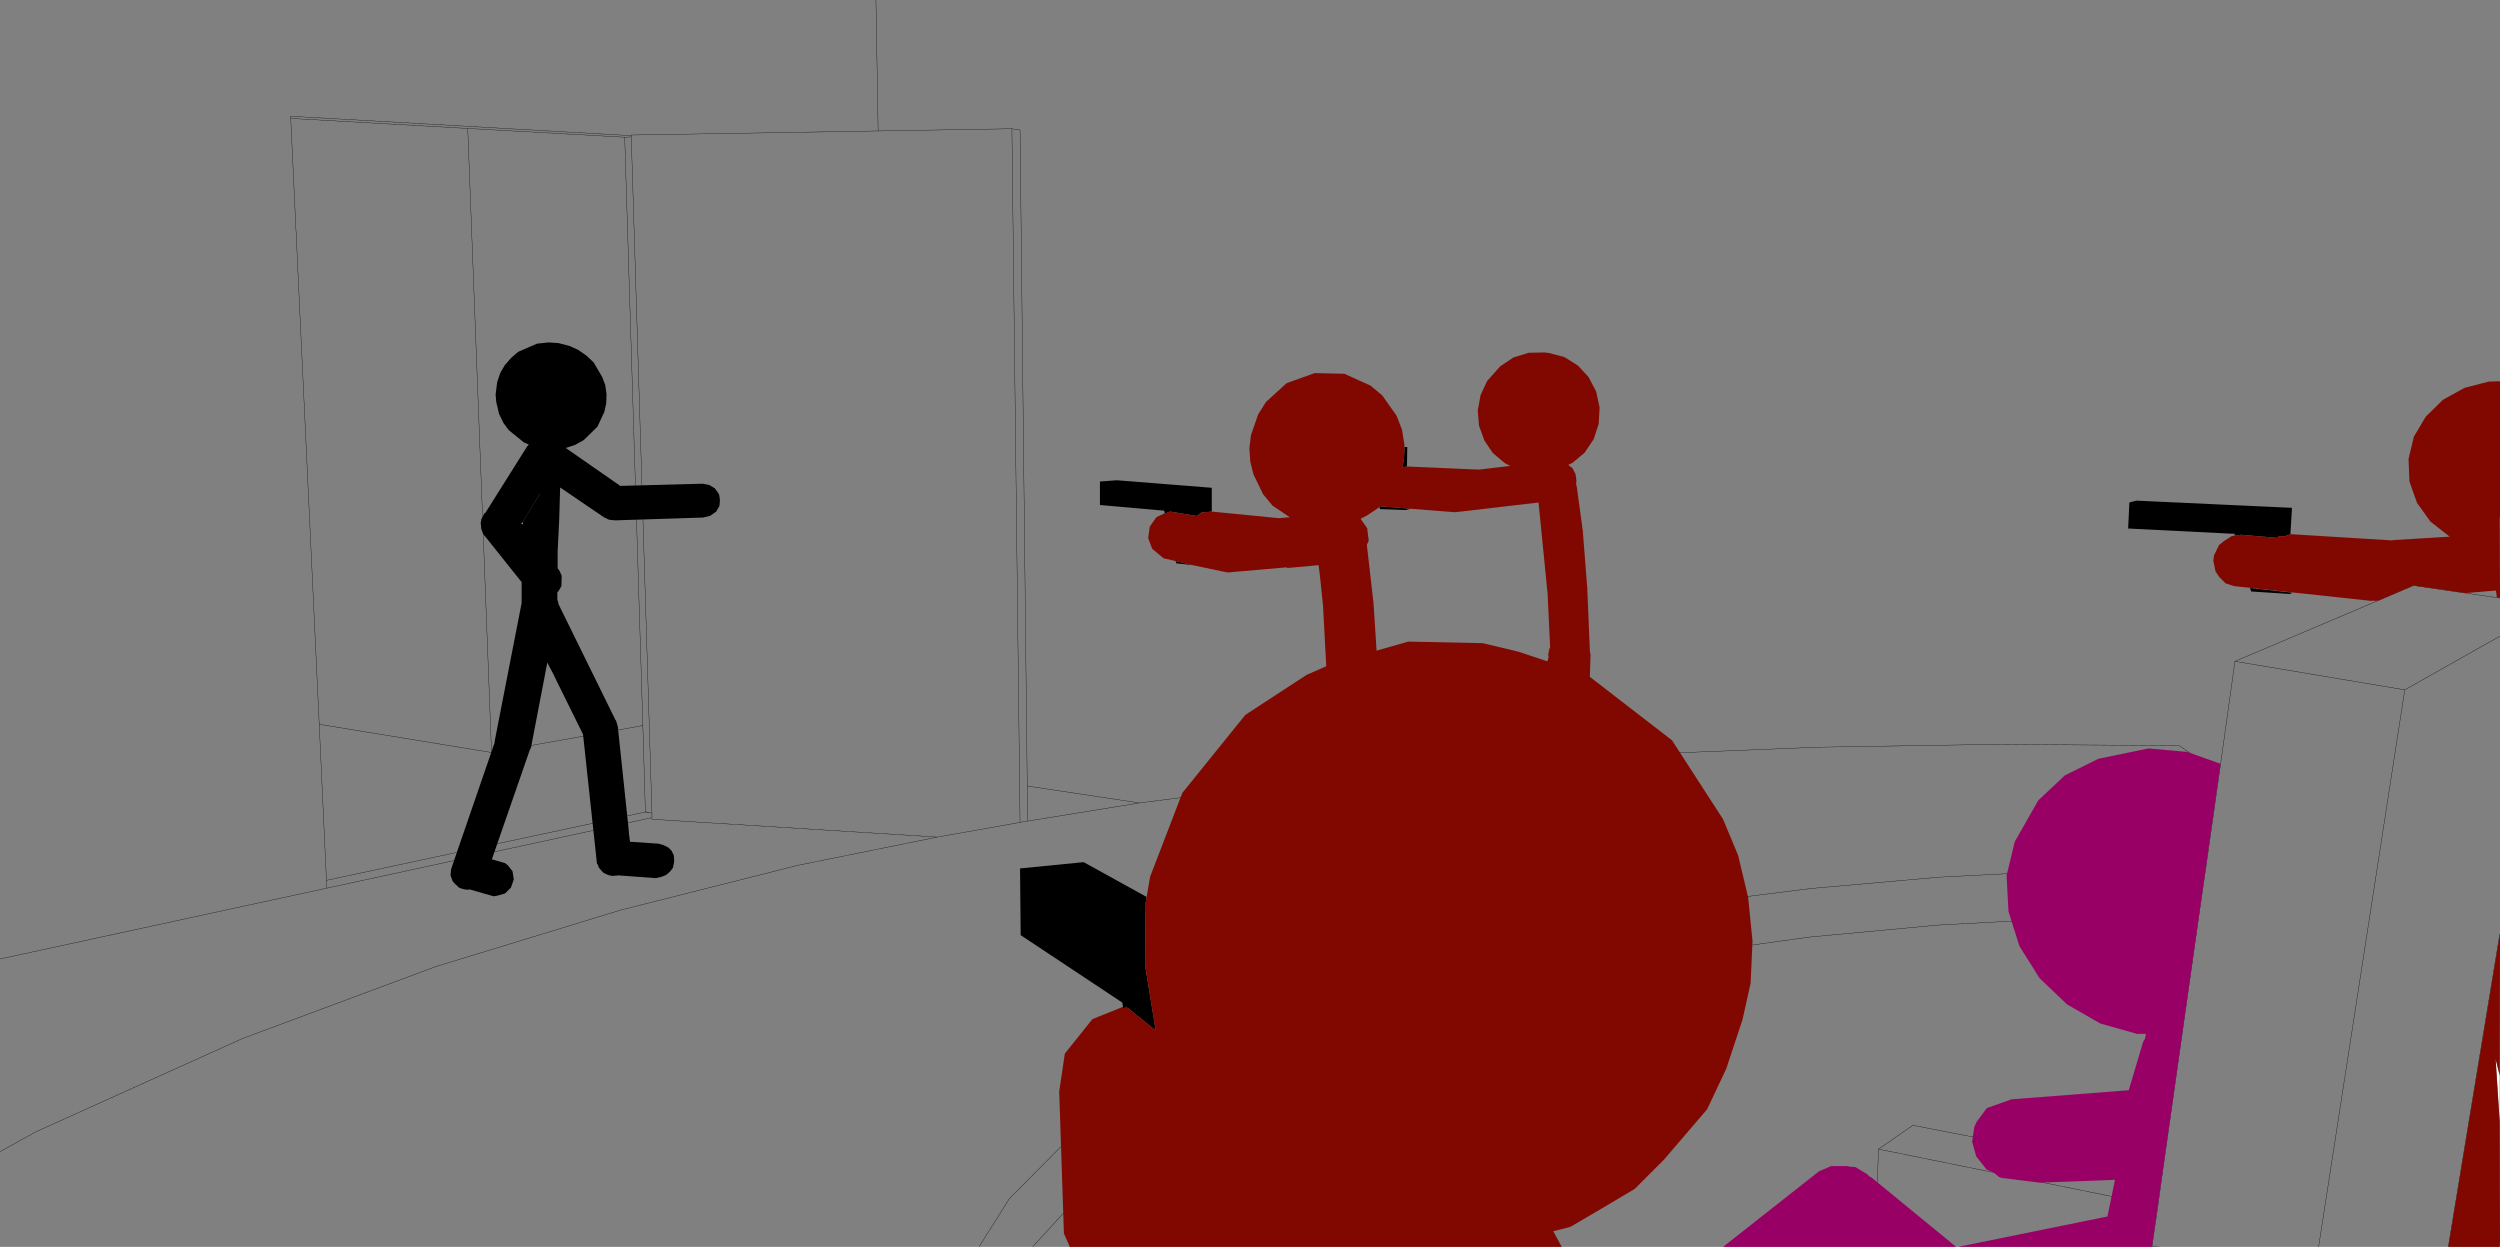 <?xml version="1.0" encoding="UTF-8" standalone="no"?>
<svg xmlns:xlink="http://www.w3.org/1999/xlink" height="199.0px" width="399.0px" xmlns="http://www.w3.org/2000/svg">
  <rect width="100%" height="100%" fill="#808080" stroke="none"/>
  <g transform="matrix(1.0, 0.0, 0.0, 1.0, 199.0, 99.0)">
    <path d="M-59.2 -99.0 L-58.85 -78.1 -37.5 -78.45 -36.2 -78.25 -35.05 26.45 -17.15 29.15 9.75 25.7 36.6 23.15 63.7 21.35 91.25 20.25 119.5 19.8 148.8 20.0 155.2 24.4 157.7 6.55 186.2 -5.55 199.95 -3.55 M-58.85 -78.1 L-98.25 -77.45 -98.25 -77.35 -98.25 -77.15 -94.95 30.75 -94.95 31.5 -94.95 31.75 -49.4 34.6 -36.2 32.25 -37.5 -78.45 M-98.25 -77.15 L-99.3 -77.1 -96.4 16.8 -96.0 30.55 -95.2 30.75 -94.95 30.75 M-152.6 -80.1 L-148.05 16.6 -120.55 21.1 -124.35 -78.5 -152.6 -80.1 -152.65 -80.45 -98.25 -77.35 M-99.3 -77.1 L-124.35 -78.5 M-17.15 29.15 L-35.0 32.05 -36.2 32.25 M-35.05 26.45 L-35.0 32.05 M-49.4 34.6 L-71.65 39.1 -99.95 46.25 -129.4 55.25 -160.3 66.75 -193.2 81.6 -199.0 84.8 M-34.2 100.0 L-26.65 91.75 -13.55 81.8 1.05 73.55 16.9 66.8 33.8 61.25 51.65 56.75 70.35 53.25 89.85 50.55 110.2 48.65 131.4 47.5 151.95 47.05 153.05 39.5 131.75 39.9 110.45 41.0 90.05 42.8 70.5 45.25 51.8 48.55 33.9 52.7 16.95 57.85 1.05 64.15 -13.6 71.8 -26.75 81.05 -37.9 92.3 -42.75 100.0 M-95.2 30.75 L-96.0 30.6 -146.9 41.5 -146.85 42.75 -94.95 31.5 M-96.0 30.6 L-96.0 30.55 M-96.4 16.8 L-120.55 21.1 M-146.9 41.5 L-148.05 16.6 M-199.0 54.05 L-146.85 42.75 M199.95 2.55 L184.8 11.1 171.05 100.0 M199.95 50.2 L198.2 60.8 199.95 61.05 M191.75 100.0 L198.2 60.8 M155.2 24.4 L153.05 39.5 M100.8 84.4 L145.4 93.45 146.1 88.35 106.3 80.6 100.8 84.4 100.3 100.0 M151.95 47.05 L146.1 88.35 M145.4 93.45 L144.45 99.95 145.6 100.0 M184.8 11.1 L157.7 6.55" fill="none" stroke="#000000" stroke-linecap="round" stroke-linejoin="round" stroke-width="0.05"/>
    <path d="M25.55 -24.55 L24.8 -24.4 25.05 -25.55 25.15 -27.1 25.15 -27.65 25.6 -27.65 25.55 -24.55 M-5.6 -17.35 L-7.25 -17.2 -8.0 -16.65 -12.2 -17.35 -12.3 -17.35 -12.4 -17.3 -13.1 -17.05 -13.1 -17.1 -13.2 -17.5 -23.45 -18.4 -23.45 -22.15 -20.75 -22.35 -5.6 -21.15 -5.6 -17.35 M-11.35 -9.45 L-10.3 -9.2 -9.45 -9.0 -8.65 -8.8 -11.3 -9.1 -11.35 -9.45 M21.15 -18.1 L21.25 -18.2 26.15 -17.8 25.35 -17.6 21.25 -17.75 21.15 -18.1 M157.75 -13.5 L157.65 -13.8 140.65 -14.65 140.85 -18.8 141.95 -19.1 166.8 -17.95 166.55 -13.75 165.65 -13.4 164.6 -13.45 164.5 -13.15 158.7 -13.65 157.85 -13.55 157.75 -13.5 M160.1 -5.15 L166.9 -4.4 166.45 -4.2 160.3 -4.6 160.1 -5.15 M-121.9 -13.8 L-122.2 -14.6 -122.25 -15.3 -122.3 -15.55 -122.25 -15.65 -122.15 -16.25 -122.1 -16.25 -121.7 -17.05 -121.5 -17.2 -114.9 -27.7 -114.6 -28.05 -115.4 -28.4 -117.8 -30.35 -118.65 -31.5 -119.35 -32.95 -119.8 -34.85 -119.9 -36.05 -119.65 -38.0 -119.15 -39.5 -118.45 -40.7 -117.45 -41.85 -116.3 -42.85 -113.3 -44.15 -111.45 -44.35 -109.9 -44.25 -108.15 -43.8 -106.7 -43.15 -105.35 -42.2 -104.25 -41.15 -102.9 -38.85 -102.4 -37.55 -102.2 -36.1 -102.25 -34.6 -102.55 -33.25 -103.65 -30.9 -105.85 -28.75 -107.2 -28.0 -108.7 -27.5 -100.0 -21.45 -86.85 -21.8 -85.8 -21.6 -84.9 -21.05 -84.3 -20.2 -84.2 -19.95 -84.1 -19.2 -84.15 -18.5 -84.2 -18.2 -84.7 -17.35 -85.55 -16.75 -85.75 -16.65 -86.8 -16.4 -100.85 -15.95 -101.7 -16.05 -101.95 -16.1 -102.25 -16.3 -102.55 -16.4 -109.6 -21.2 -109.75 -16.1 -110.0 -11.0 -110.1 -10.45 -110.0 -10.95 -110.0 -8.3 -109.7 -7.9 -109.35 -7.1 -109.4 -5.45 -109.9 -4.6 -110.05 -4.45 -110.05 -3.3 -109.9 -2.85 -109.85 -2.55 -100.75 15.95 -100.7 15.95 -100.4 16.95 -98.7 33.05 -98.6 34.2 -98.45 35.35 -93.9 35.65 -93.05 35.9 -92.35 36.25 -91.8 36.8 -91.45 37.55 -91.4 38.5 -91.6 39.5 -92.1 40.15 -92.7 40.65 -93.45 40.95 -94.35 41.15 -100.45 40.7 -100.55 40.75 -100.8 40.75 -101.25 40.8 -101.75 40.7 -102.3 40.5 -102.75 40.25 -103.4 39.5 -103.6 39.0 -103.75 38.75 -103.75 38.6 -105.95 18.2 -110.2 9.6 -110.55 8.85 -111.65 6.75 -114.25 20.3 -114.5 20.8 -114.5 20.85 -120.5 38.15 -118.4 38.75 -117.95 39.1 -117.2 40.05 -117.0 41.35 -117.45 42.65 -118.4 43.6 -119.65 43.95 -120.2 44.05 -124.05 42.95 -124.35 43.0 -124.85 42.95 -125.4 42.8 -125.85 42.6 -126.0 42.4 -126.35 42.1 -126.75 41.65 -127.1 40.7 -127.0 39.7 -120.05 19.5 -120.05 19.3 -115.75 -2.75 -115.75 -6.1 -121.9 -13.8 M-110.75 -18.9 L-110.85 -18.3 -110.75 -18.85 -110.75 -18.9 M-101.6 -16.0 L-101.7 -16.05 -101.45 -16.0 -101.6 -16.0 M-115.75 -15.45 L-115.65 -15.3 -115.6 -15.65 -112.8 -20.2 -112.8 -20.25 -115.75 -15.45" fill="#000000" fill-rule="evenodd" stroke="none"/>
    <path d="M199.95 72.65 L199.95 80.1 199.3 70.0 199.95 72.65 M-115.75 -15.45 L-115.6 -15.65 -115.65 -15.3 -115.75 -15.45" fill="#ffffff" fill-rule="evenodd" stroke="none"/>
    <path d="M25.55 -24.55 L37.05 -24.05 42.1 -24.65 41.7 -24.8 41.15 -25.1 39.25 -26.7 37.9 -28.7 37.05 -31.05 36.85 -33.5 37.3 -35.95 38.35 -38.2 40.45 -40.55 42.55 -41.95 45.0 -42.7 47.5 -42.75 48.3 -42.65 50.7 -42.0 52.85 -40.65 54.55 -38.8 55.75 -36.5 56.3 -33.95 56.15 -31.35 55.35 -28.9 53.9 -26.75 52.0 -25.15 51.3 -24.8 51.4 -24.75 51.35 -24.75 51.95 -24.3 52.45 -23.35 52.55 -22.7 52.55 -22.65 52.6 -22.2 52.55 -21.85 52.55 -21.8 52.6 -21.45 52.65 -21.35 53.55 -14.75 53.55 -14.65 53.6 -14.45 54.35 -4.8 54.3 -4.65 54.35 -4.55 54.75 5.0 54.85 5.45 54.35 21.95 42.75 22.75 48.15 5.95 48.1 5.45 48.25 4.65 48.4 4.3 48.0 -4.2 46.55 -18.8 34.15 -17.35 33.2 -17.25 26.15 -17.8 21.25 -18.2 21.15 -18.1 21.0 -17.95 19.2 -16.75 18.15 -16.2 19.2 -14.7 19.45 -12.7 19.15 -12.05 20.15 -3.3 20.15 -3.15 20.2 -3.05 20.2 -2.95 21.0 9.5 20.95 9.6 21.0 9.8 21.45 21.55 21.9 24.55 11.85 25.5 13.1 22.55 13.15 21.85 13.4 20.95 12.15 -2.4 11.65 -7.2 11.6 -7.6 11.45 -8.8 7.1 -8.4 7.0 -8.4 6.5 -8.35 6.3 -8.45 -1.15 -7.8 -2.35 -7.7 -2.7 -7.65 -3.1 -7.65 -2.7 -7.7 -3.2 -7.65 -8.65 -8.8 -9.45 -9.0 -10.3 -9.2 -11.35 -9.45 -13.3 -9.9 -15.1 -11.4 -15.75 -13.1 -15.5 -14.95 -14.45 -16.45 -13.1 -17.1 -13.1 -17.05 -12.4 -17.3 -12.3 -17.35 -12.2 -17.35 -8.0 -16.65 -7.25 -17.2 -5.6 -17.35 5.1 -16.3 6.85 -16.45 4.1 -18.3 2.6 -20.1 1.05 -23.3 0.55 -25.3 0.4 -27.45 0.65 -29.55 1.8 -32.85 3.05 -34.85 6.35 -37.85 10.8 -39.45 15.55 -39.35 19.75 -37.45 21.6 -35.9 23.9 -32.65 24.75 -30.45 25.15 -28.0 25.15 -27.1 25.05 -25.55 24.8 -24.4 25.55 -24.55 M17.2 -13.05 L17.05 -13.25 17.2 -13.05 M51.7 -23.9 L51.7 -23.95 51.65 -24.0 51.7 -23.9 M157.75 -13.5 L157.85 -13.55 158.7 -13.65 164.5 -13.15 164.6 -13.45 165.65 -13.4 166.55 -13.75 182.8 -12.75 182.9 -12.8 192.05 -13.35 191.9 -13.4 188.9 -15.75 186.75 -18.75 185.55 -22.15 185.4 -25.75 186.25 -29.3 188.15 -32.5 190.9 -35.2 194.35 -37.1 198.2 -38.1 200.0 -38.15 200.0 -16.45 199.95 -16.45 200.0 -3.55 199.5 -3.65 199.35 -4.75 194.55 -4.35 194.1 -4.4 186.2 -5.55 180.6 -3.15 180.05 -3.1 179.75 -3.15 179.45 -3.1 157.6 -5.45 156.2 -5.9 155.2 -6.9 154.6 -7.8 154.25 -9.5 154.35 -10.35 155.15 -12.0 155.95 -12.65 157.2 -13.45 157.5 -13.5 157.7 -13.6 157.75 -13.5 M199.95 80.1 L200.0 99.25 199.95 100.0 191.75 100.0 199.45 53.3 200.0 49.9 199.95 72.65 199.3 70.0 199.95 80.1" fill="#800800" fill-rule="evenodd" stroke="none"/>
    <path d="M93.25 87.1 L95.95 87.1 96.15 87.2 97.1 87.25 99.0 88.4 99.35 88.75 99.65 88.9 113.2 100.0 76.0 100.0 91.3 87.95 93.25 87.1 M150.05 21.0 L155.4 22.9 144.45 100.0 113.5 100.0 137.35 95.15 138.55 89.3 126.5 89.75 120.5 89.0 120.05 88.85 119.2 88.15 118.05 87.65 116.4 85.55 115.75 83.2 116.1 80.85 116.5 80.0 118.1 77.85 122.05 76.45 140.75 75.0 143.05 67.25 143.3 66.85 143.45 66.3 143.45 66.25 143.5 66.0 142.05 66.0 136.2 64.35 130.9 61.3 126.5 57.1 123.3 52.0 121.55 46.45 121.25 40.75 122.55 35.35 126.3 28.75 130.55 24.75 135.9 22.1 143.9 20.45 150.05 21.0" fill="#990066" fill-rule="evenodd" stroke="none"/>
    <path d="M-19.75 61.9 L-19.85 61.15 -19.9 61.0 -36.1 50.25 -36.2 39.6 -26.05 38.6 -16.0 44.15 -16.15 45.1 -16.25 55.05 -14.6 65.15 -14.5 65.5 -17.8 62.85 -18.35 62.4 -19.35 61.55 -18.9 61.95 -19.25 61.8 -19.75 61.9" fill="#000000" fill-rule="evenodd" stroke="none"/>
    <path d="M-16.0 44.15 L-15.45 40.95 -10.3 27.55 -0.25 15.1 9.55 8.7 14.0 6.75 25.75 3.4 37.65 3.65 43.3 5.0 54.25 8.65 67.85 19.15 76.0 31.75 78.4 37.5 80.0 44.2 80.7 51.2 80.4 57.9 79.1 63.75 76.5 71.6 73.45 78.05 66.55 86.1 61.9 90.75 Q56.8 93.8 51.65 96.8 L48.9 97.5 50.25 100.0 -28.3 100.0 -28.3 99.9 -29.2 97.85 -29.95 75.2 -29.05 69.15 -24.65 63.65 -19.8 61.7 -19.75 61.9 -19.25 61.8 -18.9 61.95 -18.35 62.4 -17.8 62.85 -14.5 65.5 -14.6 65.15 -16.25 55.05 -16.15 45.1 -16.0 44.15" fill="#800800" fill-rule="evenodd" stroke="none"/>
  </g>
</svg>
